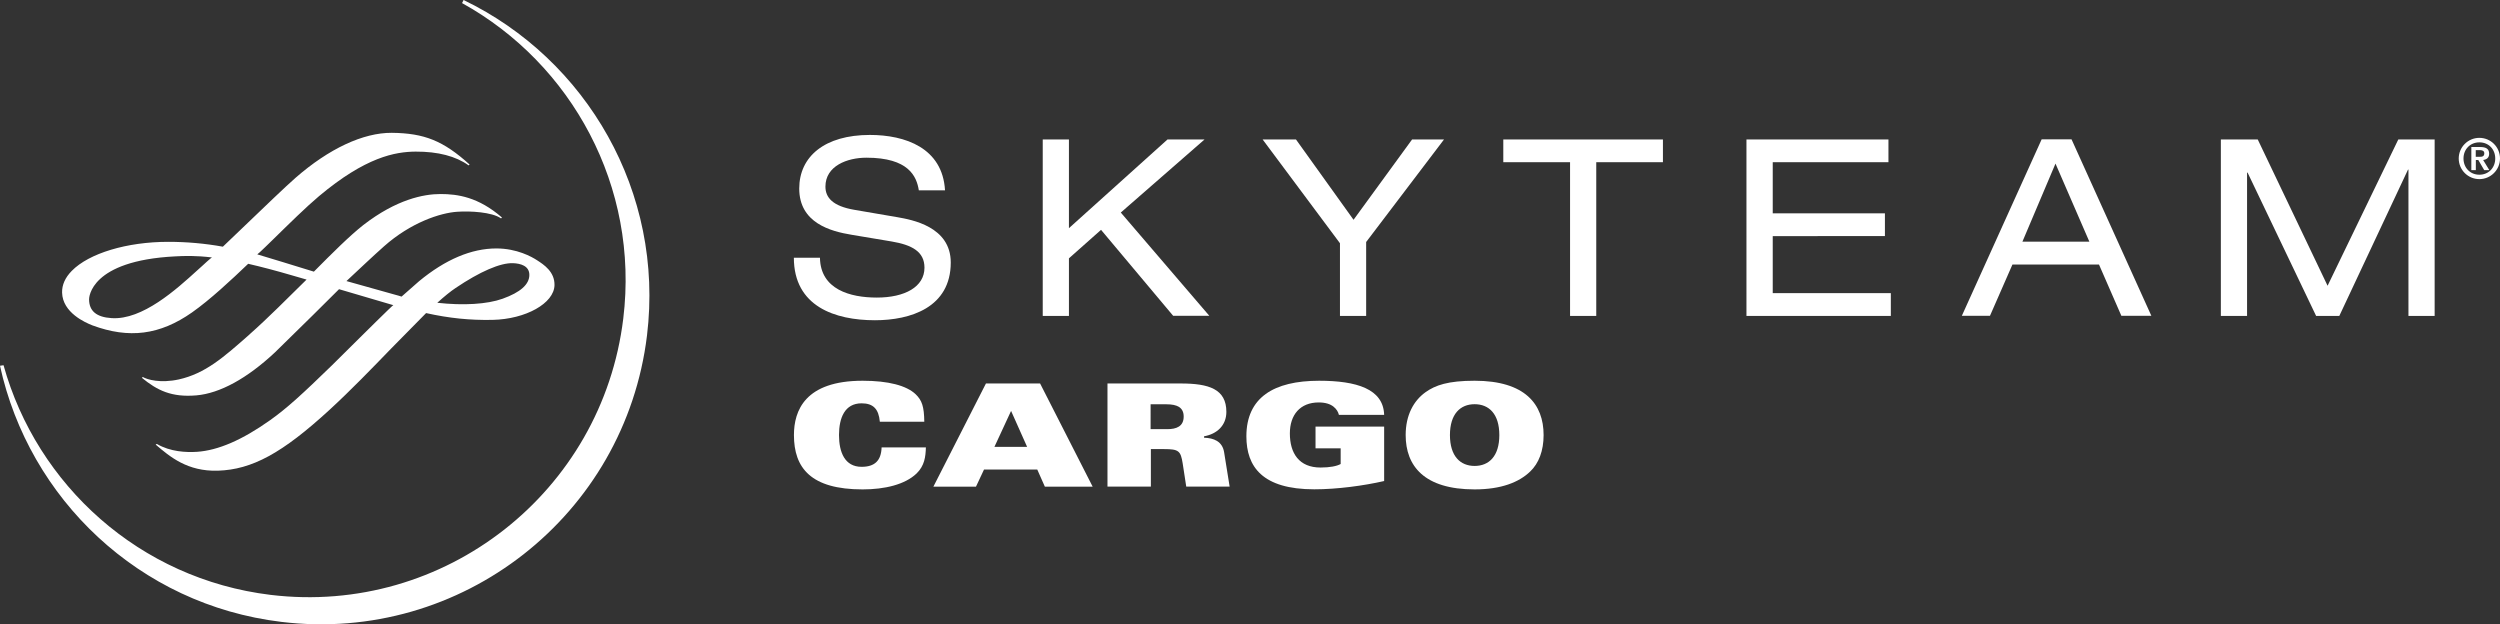 <svg xmlns="http://www.w3.org/2000/svg" viewBox="0 0 283.46 70.79" fill="white"><rect x="0" y="0" width="283.46" height="70.79" fill="#333333" stroke="none"/> <defs> </defs> <g> <g> <g> <g> <path d="M99.76,47.82c-0.13-1.44-0.74-2.09-2.07-2.09c-1.91,0-2.56,1.65-2.56,3.6c0,1.94,0.65,3.6,2.56,3.6 c1.49,0,2.22-0.7,2.27-2.2h5.02c-0.03,1.06-0.15,2.07-1.05,2.95c-1.31,1.26-3.61,1.81-6.12,1.81c-5.86,0-7.79-2.42-7.79-6.16 c0-2.77,1.25-6.16,7.79-6.16c2.93,0,4.97,0.55,6,1.52c0.73,0.7,0.97,1.41,0.99,3.13H99.76z"></path> <path d="M111.79,43.48h6.14l5.96,11.7h-5.42l-0.86-1.94h-6.04l-0.91,1.94h-4.83L111.79,43.48z M116.46,50.67 l-1.82-4.08l-1.89,4.08H116.46z"></path> <path d="M125.55,43.48h8.33c3.19,0,5.17,0.63,5.17,3.22c0,1.54-1.07,2.51-2.53,2.77v0.16 c1.13,0.03,2.07,0.44,2.27,1.62l0.63,3.92h-4.92l-0.4-2.61c-0.23-1.44-0.44-1.64-2.12-1.64h-1.49v4.25h-4.92V43.48z M130.47,48.66h1.88c1.05,0,1.86-0.32,1.86-1.43c0-1.04-0.75-1.39-1.95-1.39h-1.8V48.66z"></path> <path d="M151.81,47.04c-0.07-0.31-0.26-0.66-0.62-0.94c-0.36-0.28-0.89-0.47-1.67-0.47c-2.11,0-3.27,1.41-3.27,3.51 c0,2.25,1.04,3.87,3.48,3.87c1.07,0,1.85-0.16,2.28-0.4v-1.78h-2.85v-2.46h7.78v6.17c-2.3,0.53-5.34,0.94-7.92,0.94 c-5.88,0-7.7-2.56-7.7-6.01c0-4.39,3.09-6.3,8.25-6.3c4.25,0,7.29,0.93,7.37,3.87H151.81z"></path> <path d="M173.5,53.46c-1.26,1.22-3.29,2.03-6.3,2.03c-5.72,0-7.82-2.66-7.82-6.16c0-2.27,0.91-3.9,2.25-4.86 c1.12-0.8,2.56-1.3,5.57-1.3c5.72,0,7.82,2.66,7.82,6.16C175.02,51.12,174.47,52.54,173.5,53.46z M167.2,45.83 c-1.62,0-2.8,1.1-2.8,3.5c0,2.4,1.18,3.5,2.8,3.5s2.8-1.1,2.8-3.5C170,46.93,168.82,45.83,167.2,45.83z"></path> </g> </g> <g> <g> <g> <g> <g> <g> <path d="M33.5,20.17c-1.16,1.02-3.47,3.24-5.7,5.38l-2.53,2.42c-2.06-0.37-4.11-0.55-6.2-0.55 c-4.68,0-8.98,1.3-10.93,3.29c-0.75,0.76-1.12,1.59-1.1,2.46c0.05,2.28,2.64,3.41,3.43,3.72c4.16,1.54,7.65,1.1,11.31-1.47 c2.02-1.42,4.45-3.68,6.36-5.51c1.48,0.34,3.15,0.78,4.96,1.31l1.66,0.48c-2.16,2.12-4.37,4.36-6.42,6.17l-0.16,0.15 c-2.85,2.51-4.91,4.33-7.9,5c-2.1,0.46-3.59,0.02-4.08-0.27c-0.05,0.01-0.11,0.09-0.11,0.09c1.73,1.42,3.36,2.23,6.17,1.99 c2.68-0.23,5.77-1.93,8.92-4.88l4.27-4.19l2.99-2.97c0,0.01,6.05,1.78,6.05,1.78c0.04,0,0.11,0.02,0.11,0.02 c-0.07,0-3.74,3.64-3.74,3.64l-3.22,3.19c-3.29,3.2-5.08,4.85-7.01,6.22c-3.17,2.25-5.9,3.43-8.3,3.59 c-1.24,0.08-3.03-0.01-4.52-0.88c-0.07-0.02-0.16,0.06-0.16,0.06c1.62,1.39,3.61,3.06,7.04,2.96 c3.88-0.12,7.31-1.98,12.66-6.89c2.44-2.24,4.85-4.74,6.99-6.95l3.97-4.03c2.62,0.58,4.95,0.82,7.54,0.77 c3.76-0.08,6.98-1.88,7.02-3.94c0.03-1.52-1.22-2.33-1.96-2.81c-0.62-0.41-2.31-1.35-4.63-1.35c-2.83,0-5.78,1.25-8.76,3.71 l-1.99,1.75c0.02-0.01-0.72-0.21-0.72-0.21l-5.53-1.55c1.63-1.52,3.01-2.83,4.26-3.94c3.03-2.69,6.38-3.8,8.33-3.92 c1.43-0.1,3.91,0.03,4.93,0.75c0.04,0,0.11-0.1,0.11-0.1C54.23,22.33,51.88,22,49.94,22c-1.91,0-4.99,0.61-8.74,3.51 c-1.53,1.2-3.53,3.19-5.61,5.29c0-0.01-2.8-0.86-2.8-0.86l-0.68-0.21l-2.94-0.89c0.07,0,1.68-1.58,1.68-1.58 c1.98-1.94,3.85-3.78,5.31-5.01c5.31-4.46,8.65-5.04,10.96-5.06c2.54-0.01,4.57,0.52,6.01,1.56c0.04-0.01,0.11-0.1,0.11-0.1 c-2.98-2.69-5.12-3.55-8.82-3.59C41.18,15.04,37.3,16.85,33.5,20.17z M12.65,36.07c-1.72-0.11-2.55-0.81-2.55-2.14 c0-0.17,0.11-4.37,9.75-4.86c1.1-0.06,2.32-0.1,4.19,0.12c-0.08,0-1.09,0.94-1.09,0.94l-0.6,0.54 C20.03,32.78,16.15,36.31,12.65,36.07z M51.65,32.66c2.77-1.87,5.08-2.87,6.51-2.82c0.84,0.03,1.86,0.29,1.86,1.33 c0,1.08-1.02,1.98-3.03,2.7c-1.75,0.63-4.46,0.79-7.41,0.46C50.39,33.6,51.08,33.04,51.65,32.66z"></path> </g> </g> </g> <g> <g> <path d="M92.97,29.23c0.06,3.59,3.42,4.51,6.45,4.51c3.17,0,5.4-1.21,5.4-3.39c0-1.83-1.43-2.58-3.72-2.97 l-4.54-0.76c-2.38-0.39-5.94-1.34-5.94-5.24c0-3.64,2.89-6.08,8.01-6.08c4,0,8.24,1.46,8.52,6.28h-2.97 c-0.25-1.58-1.15-3.7-5.94-3.7c-2.18,0-4.65,0.93-4.65,3.28c0,1.23,0.81,2.21,3.28,2.63l4.9,0.84 c1.57,0.28,6.03,1.04,6.03,5.13c0,5.11-4.57,6.55-8.6,6.55c-4.51,0-9.19-1.56-9.19-7.09H92.97z"></path> <path d="M124.84,26.06l-3.64,3.23v6.53h-2.97V15.81h2.97v10.06l11.18-10.06h4.2l-9.5,8.29l10.04,11.71h-4.1 L124.84,26.06z"></path> <path d="M160.11,15.81h3.62l-8.83,11.63v8.38h-2.97v-8.24l-8.77-11.77h3.78l6.53,9.11L160.11,15.81z"></path> <path d="M178.02,18.39h-7.57v-2.58h18.1v2.58h-7.56v17.43h-2.97V18.39z"></path> <path d="M198.03,15.81h16.09v2.58H201v5.8h12.72v2.58H201v6.47h13.39v2.58h-16.37V15.81z"></path> <path d="M237.99,29.99h-9.81l-2.55,5.82h-3.19l9.05-20.01h3.39l9.05,20.01h-3.4L237.99,29.99z M233.06,18.55 l-3.75,8.85h7.59L233.06,18.55z"></path> <path d="M271.93,15.81h4.12v20.01h-2.97V19.23h-0.05l-7.79,16.59h-2.63l-7.77-16.25h-0.06v16.25h-2.97V15.81 h4.18l7.92,16.59L271.93,15.81z"></path> </g> </g> <path d="M52.56,0l-0.17,0.35c12.43,6.88,20.1,20.8,18.28,35.76c-2.39,19.7-20.29,33.72-39.99,31.34 C15.81,65.64,4.18,54.99,0.4,41.41L0,41.47c3.28,15.05,15.74,27.09,31.89,29.04c20.42,2.48,38.99-12.06,41.47-32.48 C75.33,21.79,66.52,6.73,52.56,0z"></path> </g> <g> <g> <path d="M281.12,15.63c1.3,0,2.34,1.05,2.34,2.34c0,1.29-1.05,2.34-2.34,2.34c-1.29,0-2.34-1.05-2.34-2.34 C278.78,16.68,279.83,15.63,281.12,15.63z M281.12,19.81c1.07,0,1.8-0.81,1.8-1.84c0-1.03-0.73-1.83-1.8-1.83 c-1.06,0-1.8,0.81-1.8,1.83C279.32,19,280.06,19.81,281.12,19.81z M280.21,16.67h1.01c0.66,0,1.01,0.21,1.01,0.76 c0,0.47-0.3,0.66-0.68,0.71l0.7,1.15h-0.58l-0.67-1.15h-0.28v1.15h-0.51V16.67z M281.16,17.78c0.27,0,0.52-0.04,0.52-0.4 c0-0.31-0.3-0.36-0.52-0.36h-0.45v0.76H281.16z"></path> </g> </g> </g> </g> </g> </g> </svg>